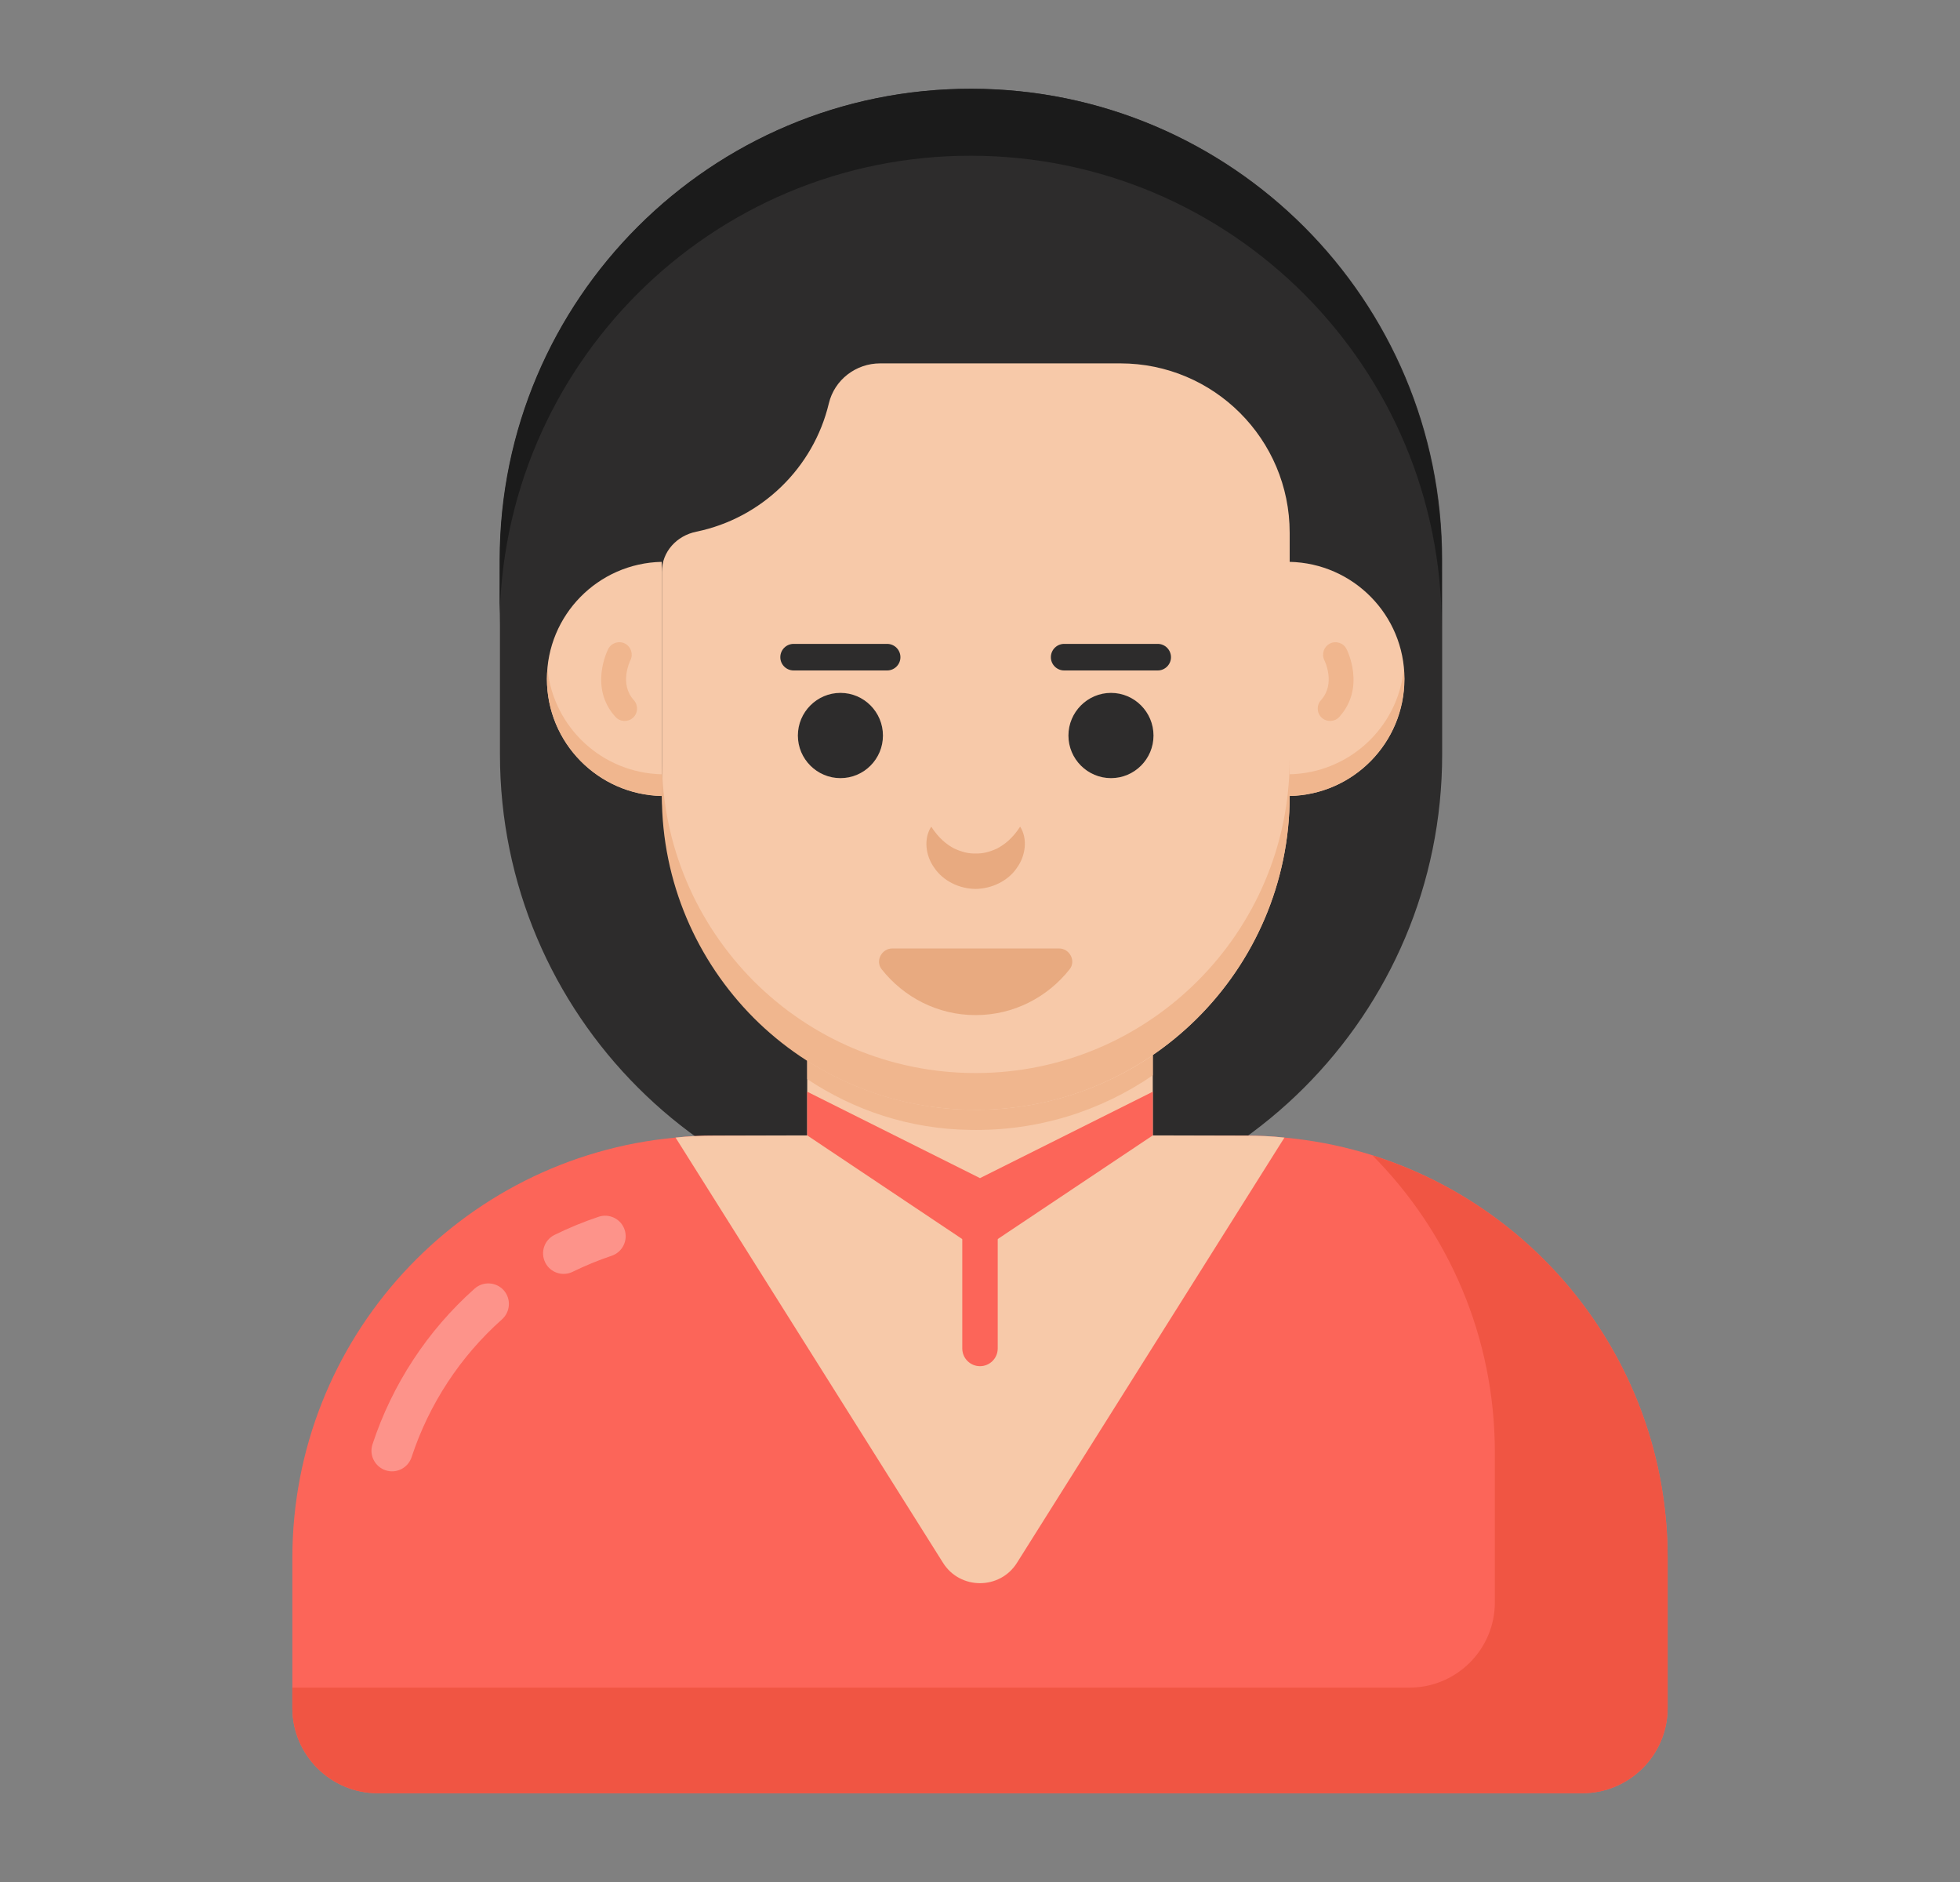 <svg width="25" height="24" viewBox="0 0 25 24" fill="none" xmlns="http://www.w3.org/2000/svg">
<rect x="0" y="0" width="25" height="24" fill="#808080" stroke="none"/>
<path d="M18.395 7.141V9.62C18.395 12.939 15.705 15.629 12.386 15.629C9.067 15.629 6.377 12.939 6.377 9.62V7.141C6.377 3.823 9.067 1.132 12.386 1.132C15.705 1.132 18.395 3.823 18.395 7.141Z" fill="#2D2C2C"/>
<path d="M18.39 7.153L18.389 8.007C18.392 6.345 17.723 4.843 16.637 3.753C15.55 2.663 14.051 1.989 12.389 1.986C9.073 1.98 6.378 4.665 6.372 7.985L6.373 7.132C6.379 3.812 9.074 1.126 12.391 1.132C14.052 1.135 15.552 1.81 16.638 2.899C17.724 3.989 18.393 5.491 18.39 7.153Z" fill="#1B1B1B"/>
<path d="M21.271 19.87V21.78C21.271 22.382 20.781 22.868 20.183 22.868H4.817C4.219 22.868 3.729 22.382 3.729 21.78V19.87C3.729 17.064 5.877 14.758 8.617 14.507C8.781 14.489 8.949 14.482 9.121 14.482H15.88C16.051 14.482 16.219 14.489 16.383 14.507C19.123 14.758 21.271 17.064 21.271 19.87Z" fill="#FC6559"/>
<g opacity="0.3">
<path d="M4.919 18.75C4.781 18.704 4.706 18.556 4.751 18.419C5.003 17.654 5.453 16.967 6.054 16.433C6.162 16.337 6.328 16.346 6.425 16.454C6.521 16.563 6.511 16.728 6.403 16.825C5.871 17.298 5.472 17.906 5.25 18.582C5.204 18.721 5.056 18.795 4.919 18.75Z" fill="white"/>
</g>
<g opacity="0.3">
<path d="M6.954 16.099C6.89 15.969 6.943 15.812 7.073 15.748C7.254 15.659 7.443 15.581 7.635 15.517C7.772 15.471 7.922 15.545 7.967 15.682C8.013 15.819 7.939 15.968 7.802 16.014C7.632 16.071 7.465 16.14 7.305 16.218C7.177 16.282 7.018 16.23 6.954 16.099Z" fill="white"/>
</g>
<path d="M21.271 19.87V21.78C21.271 22.382 20.781 22.868 20.183 22.868H4.817C4.219 22.868 3.729 22.382 3.729 21.78V21.521H17.979C18.577 21.521 19.067 21.035 19.067 20.433V18.523C19.067 17.043 18.472 15.707 17.506 14.734C19.689 15.42 21.271 17.463 21.271 19.87Z" fill="#F05543"/>
<path d="M16.383 14.507L12.972 19.929C12.755 20.276 12.245 20.276 12.028 19.929L8.617 14.507C8.781 14.489 8.949 14.482 9.12 14.482L10.296 14.479V12.362H14.704V14.479L15.88 14.482C16.051 14.482 16.219 14.489 16.383 14.507Z" fill="#F7C9A9"/>
<path d="M14.704 13.457V13.713C14.043 14.167 13.238 14.426 12.37 14.409C11.604 14.398 10.894 14.16 10.296 13.761V13.527C10.915 13.922 11.653 14.153 12.444 14.153C13.284 14.153 14.06 13.894 14.704 13.457Z" fill="#F0B68E"/>
<path d="M14.29 4.634C15.483 4.634 16.45 5.601 16.45 6.794V10.148C16.45 12.383 14.617 14.192 12.371 14.15C10.167 14.111 8.442 12.219 8.442 10.015L8.442 7.293C8.442 7.036 8.631 6.831 8.883 6.78C9.714 6.609 10.376 5.967 10.572 5.144C10.644 4.843 10.917 4.634 11.226 4.634L14.29 4.634Z" fill="#F7C9A9"/>
<path d="M16.45 9.678V10.147C16.45 12.358 14.655 14.153 12.444 14.153C11.339 14.153 10.338 13.705 9.614 12.981C8.89 12.253 8.442 11.252 8.442 10.147V9.678C8.442 10.784 8.89 11.784 9.614 12.512C10.338 13.236 11.339 13.684 12.444 13.684C14.655 13.684 16.45 11.889 16.45 9.678Z" fill="#F0B68E"/>
<path d="M16.449 7.165V10.151C17.26 10.134 17.914 9.473 17.914 8.658C17.914 7.843 17.26 7.182 16.449 7.165Z" fill="#F7C9A9"/>
<path d="M8.44 7.165V10.151C7.629 10.134 6.976 9.473 6.976 8.658C6.976 7.843 7.629 7.182 8.44 7.165Z" fill="#F7C9A9"/>
<path d="M17.912 8.657C17.912 9.472 17.261 10.133 16.45 10.15V9.874C17.209 9.857 17.832 9.276 17.905 8.531C17.909 8.573 17.912 8.615 17.912 8.657Z" fill="#F0B68E"/>
<path d="M8.442 9.874V10.15C7.63 10.133 6.976 9.472 6.976 8.657C6.976 8.615 6.979 8.573 6.983 8.531C7.06 9.276 7.679 9.857 8.442 9.874Z" fill="#F0B68E"/>
<path d="M13.012 10.542C13.108 10.691 13.086 10.908 12.97 11.068C12.859 11.233 12.652 11.333 12.445 11.336C12.237 11.335 12.03 11.234 11.918 11.068C11.802 10.909 11.781 10.691 11.878 10.542C11.974 10.69 12.073 10.768 12.168 10.819C12.266 10.865 12.354 10.887 12.444 10.884C12.535 10.887 12.623 10.865 12.721 10.819C12.816 10.768 12.916 10.69 13.012 10.542Z" fill="#E8AA80"/>
<path d="M14.713 9.38C14.713 9.679 14.47 9.923 14.171 9.923C13.872 9.923 13.628 9.679 13.628 9.38C13.628 9.081 13.872 8.836 14.171 8.836C14.47 8.836 14.713 9.081 14.713 9.38Z" fill="#2D2C2C"/>
<path d="M14.767 8.55H13.574C13.48 8.55 13.404 8.474 13.404 8.381C13.404 8.287 13.48 8.211 13.574 8.211H14.767C14.86 8.211 14.936 8.287 14.936 8.381C14.936 8.474 14.86 8.55 14.767 8.55Z" fill="#2D2C2C"/>
<path d="M11.262 9.38C11.262 9.679 11.02 9.923 10.72 9.923C10.421 9.923 10.177 9.679 10.177 9.38C10.177 9.081 10.421 8.836 10.72 8.836C11.02 8.836 11.262 9.081 11.262 9.38Z" fill="#2D2C2C"/>
<path d="M11.315 8.55H10.123C10.029 8.55 9.953 8.474 9.953 8.381C9.953 8.287 10.029 8.211 10.123 8.211H11.315C11.409 8.211 11.485 8.287 11.485 8.381C11.485 8.474 11.409 8.55 11.315 8.55Z" fill="#2D2C2C"/>
<path d="M11.382 12.095C11.246 12.095 11.161 12.254 11.246 12.361C11.526 12.715 11.957 12.945 12.444 12.945C12.931 12.945 13.362 12.716 13.643 12.361C13.728 12.254 13.644 12.095 13.507 12.095H11.382Z" fill="#E8AA80"/>
<path d="M16.859 9.153C16.795 9.094 16.79 8.994 16.849 8.929C17.038 8.72 16.899 8.432 16.892 8.419C16.854 8.342 16.885 8.247 16.963 8.207C17.04 8.168 17.135 8.198 17.175 8.276C17.185 8.296 17.421 8.769 17.083 9.142C17.026 9.206 16.925 9.212 16.859 9.153Z" fill="#F0B68E"/>
<path d="M7.85 9.142C7.511 8.769 7.748 8.296 7.758 8.276C7.798 8.198 7.893 8.167 7.972 8.207C8.049 8.247 8.08 8.342 8.041 8.42C8.033 8.436 7.896 8.721 8.085 8.929C8.143 8.993 8.139 9.094 8.074 9.153C8.01 9.211 7.909 9.207 7.85 9.142Z" fill="#F0B68E"/>
<path d="M14.704 13.922V14.479L12.615 15.875L12.5 15.931L12.384 15.875L10.296 14.479V13.922L12.5 15.024L14.704 13.922Z" fill="#FC6559"/>
<path d="M12.5 17.422C12.375 17.422 12.274 17.321 12.274 17.196V15.629C12.274 15.504 12.375 15.402 12.5 15.402C12.625 15.402 12.726 15.504 12.726 15.629V17.196C12.726 17.321 12.625 17.422 12.5 17.422Z" fill="#FC6559"/>
</svg>
